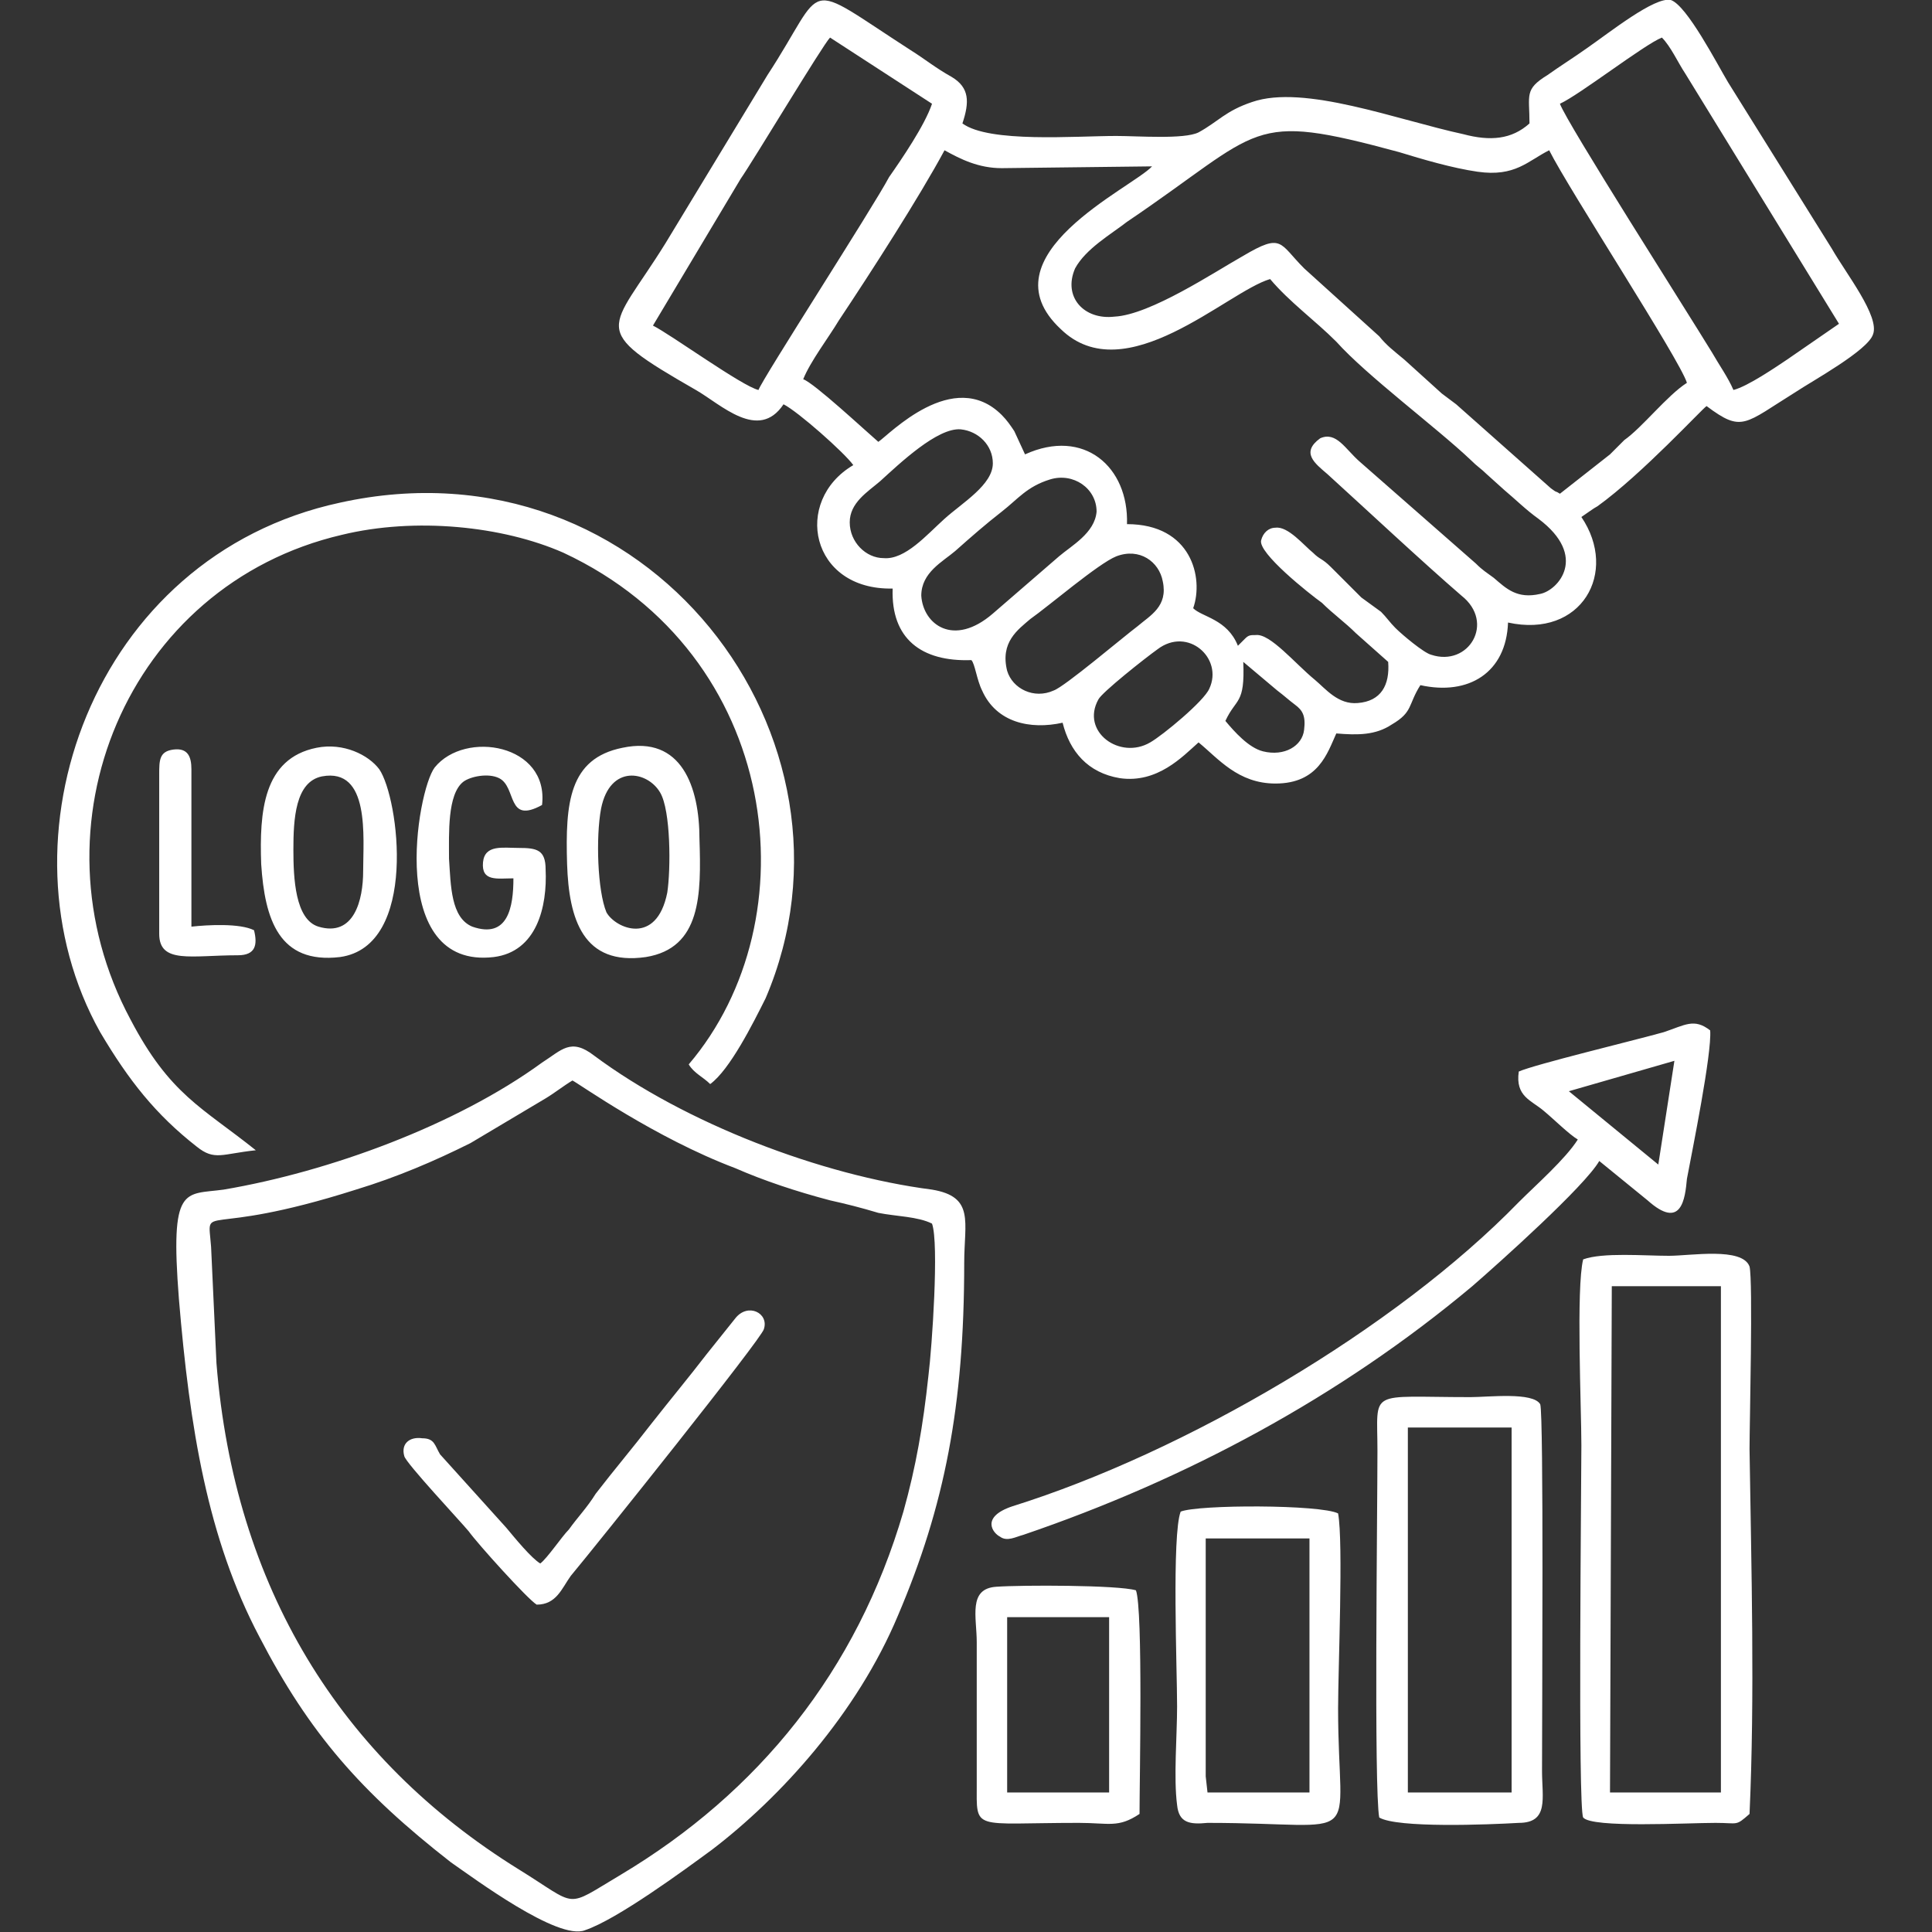 <?xml version="1.0" encoding="UTF-8"?>
<!DOCTYPE svg PUBLIC "-//W3C//DTD SVG 1.1//EN" "http://www.w3.org/Graphics/SVG/1.1/DTD/svg11.dtd">
<!-- Creator: CorelDRAW X7 -->
<svg xmlns="http://www.w3.org/2000/svg" xml:space="preserve" width="1080px" height="1080px" version="1.1" style="shape-rendering:geometricPrecision; text-rendering:geometricPrecision; image-rendering:optimizeQuality; fill-rule:evenodd; clip-rule:evenodd"
viewBox="0 0 1080 1080"
 xmlns:xlink="http://www.w3.org/1999/xlink">
 <rect x="0" y="0" width="1080" height="1080" fill="#333333" stroke="none"/>
 <defs>
  <style type="text/css">
   <![CDATA[
    .fil0 {fill:white}
   ]]>
  </style>
 </defs>
 <g id="Warstwa_x0020_1">
  <path class="fil0" d="M89 433l0 89c0,17 18,12 44,12 10,0 11,-6 9,-14 -8,-4 -26,-3 -35,-2l0 -88c0,-7 -2,-12 -10,-11 -8,1 -8,6 -8,14zm596 -30c6,-13 11,-9 10,-33 6,5 13,11 19,16 4,3 6,5 10,8 4,3 6,6 5,14 -1,9 -11,15 -23,12 -8,-2 -16,-11 -21,-17zm-9 -18c-3,7 -26,26 -33,30 -17,10 -39,-6 -29,-24 2,-4 26,-23 33,-28 17,-13 37,5 29,22zm-52 -74c13,-5 24,3 26,14 3,14 -7,19 -14,25 -8,6 -41,34 -47,36 -11,5 -23,-1 -26,-11 -4,-16 6,-23 13,-29 10,-7 38,-31 48,-35zm-37 -43c13,-4 26,5 26,18 -1,12 -14,19 -21,25l-37 32c-22,19 -39,6 -40,-10 0,-13 12,-19 19,-25 9,-8 17,-15 26,-22 9,-7 14,-14 27,-18zm-112 24c0,-11 10,-17 17,-23 11,-10 32,-30 45,-29 10,1 18,9 18,19 0,12 -17,22 -27,31 -10,9 -22,23 -34,22 -10,0 -19,-9 -19,-20zm397 -16c-3,-2 -1,0 -5,-3l-53 -47c-4,-3 -4,-3 -8,-6l-21 -19c-6,-5 -10,-8 -14,-13l-42 -38c-14,-14 -12,-20 -34,-7 -16,9 -52,33 -72,34 -17,2 -29,-11 -22,-27 6,-11 20,-19 29,-26 77,-52 67,-62 152,-39 13,4 30,9 44,11 21,3 28,-6 40,-12 11,22 73,117 77,130 -11,7 -25,25 -35,32 -4,4 -4,4 -8,8l-28 22zm-423 -64c4,-10 14,-23 20,-33 18,-27 45,-69 59,-95 9,5 19,10 32,10l84 -1c-11,12 -95,50 -51,91 36,35 93,-21 117,-28 11,13 25,23 37,35 17,19 56,48 75,66 4,4 6,5 9,8l10 9c6,5 12,11 19,16 28,21 11,40 1,42 -13,3 -19,-3 -26,-9 -4,-3 -6,-4 -10,-8l-65 -57c-8,-7 -13,-17 -22,-13 -11,8 -3,14 4,20 22,20 53,49 75,68 19,15 4,40 -17,33 -4,-1 -16,-11 -20,-15 -3,-3 -5,-6 -8,-9 -4,-3 -7,-5 -11,-8l-17 -17c-5,-5 -6,-4 -10,-8 -5,-4 -14,-15 -21,-14 -4,0 -7,3 -8,7 -2,7 27,30 34,35 6,6 13,11 19,17l18 16c1,13 -4,22 -17,23 -11,1 -18,-8 -24,-13 -11,-9 -25,-26 -33,-25 -3,0 -4,0 -6,2l-4 4c-6,-15 -20,-16 -25,-21 6,-17 -1,-47 -37,-47 1,-32 -24,-54 -57,-39l-6 -13c-2,-3 -4,-6 -7,-9 -27,-27 -63,11 -69,15 -7,-6 -36,-33 -42,-35zm423 -154c11,-5 47,-33 57,-37 5,5 9,14 13,20l86 140 -29 20c-6,4 -22,15 -30,17 -3,-7 -8,-14 -12,-21 -14,-23 -81,-128 -85,-139zm-458 42c7,-10 46,-75 50,-79l57 37c-4,12 -17,31 -24,41 -9,17 -71,113 -73,119 -9,-2 -49,-31 -59,-36l49 -82zm24 126c8,4 34,27 39,34 -34,20 -24,70 22,69 -1,28 16,41 44,40 2,2 3,11 6,17 8,18 27,22 45,18 4,16 14,28 32,31 21,3 35,-12 44,-20 11,9 22,23 43,23 24,0 29,-17 34,-28 12,1 22,1 31,-5 12,-7 9,-11 16,-22 27,6 48,-7 49,-35 41,9 62,-28 41,-59 3,-2 7,-5 9,-6 25,-18 59,-55 61,-56 20,15 21,10 50,-8 9,-6 40,-23 43,-32 4,-10 -15,-34 -23,-48l-58 -93c-6,-10 -23,-43 -32,-46 -9,-2 -34,18 -47,27 -7,5 -15,10 -22,15 -13,8 -10,11 -10,27 -10,9 -22,10 -37,6 -37,-8 -89,-28 -118,-18 -15,5 -19,11 -30,17 -8,4 -34,2 -46,2 -23,0 -71,4 -86,-7 4,-12 4,-20 -6,-26 -9,-5 -15,-10 -23,-15 -62,-40 -46,-38 -80,14l-57 94c-31,50 -44,47 17,82 14,8 35,29 49,8zm-118 378c4,2 46,32 91,49 16,7 34,13 53,18 9,2 17,4 27,7 10,2 22,2 30,6 4,11 0,69 -2,85 -3,28 -7,51 -14,76 -26,89 -81,157 -158,203 -32,19 -23,18 -57,-3 -100,-62 -159,-158 -169,-283l-3 -65c-2,-26 -7,-4 81,-32 23,-7 44,-16 64,-26l42 -25c5,-3 10,-7 15,-10zm-220 122c6,72 16,134 45,189 28,54 57,87 107,126 13,9 60,44 75,38 18,-6 56,-34 71,-45 38,-29 81,-76 104,-131 26,-61 37,-117 37,-197 0,-23 6,-37 -18,-41 -62,-8 -138,-37 -189,-75 -13,-10 -18,-3 -29,4 -48,35 -119,61 -178,71 -22,3 -30,-3 -25,61zm43 -83c-30,-24 -48,-31 -70,-73 -58,-108 -2,-243 118,-271 41,-10 90,-5 124,10 122,57 139,205 70,286 3,5 8,7 12,11 11,-8 24,-34 31,-48 62,-145 -66,-315 -238,-277 -139,30 -194,189 -134,296 16,27 31,46 54,64 10,8 14,4 33,2zm758 76l61 0 0 283 -62 0 1 -283zm-16 -15c-4,16 -1,83 -1,104 0,22 -2,202 1,208 5,6 58,3 74,3 13,0 11,2 19,-5 3,-66 1,-137 0,-204 0,-14 2,-94 0,-102 -4,-11 -33,-6 -45,-6 -14,0 -37,-2 -48,2zm51 -111l-9 58 -50 -41 59 -17zm-15 78c19,17 21,-1 22,-12 3,-16 14,-70 13,-83 -9,-7 -14,-3 -26,1 -18,5 -72,18 -81,22 -2,14 7,16 14,22 6,5 14,13 19,16 -7,11 -23,25 -33,35 -69,71 -187,140 -283,170 -18,6 -11,15 -7,17 4,3 9,0 13,-1 91,-31 177,-77 251,-139 15,-13 63,-56 71,-70l27 22zm-134 127l58 0 0 204 -58 0 0 -204zm-16 218c10,6 61,4 78,3 17,0 13,-14 13,-29 0,-32 1,-199 -1,-205 -4,-7 -29,-4 -39,-4 -58,0 -52,-5 -52,30 0,35 -2,189 1,205zm-97 -156l58 0 0 142 -57 0 -1 -9 0 -133zm-14 -15c-5,13 -2,88 -2,109 0,16 -2,40 0,55 1,10 7,11 17,10 90,0 73,15 73,-64 0,-22 3,-93 0,-109 -10,-5 -78,-5 -88,-1zm-97 59l57 0 0 98 -57 0 0 -98zm72 -15c-10,-3 -64,-3 -78,-2 -16,1 -11,17 -11,31l0 79c0,27 -3,22 57,22 17,0 22,3 34,-5 0,-19 2,-114 -2,-125zm-333 -15c-5,-3 -14,-14 -19,-20l-37 -41c-3,-5 -3,-9 -10,-9 -7,-1 -12,3 -10,10 1,4 31,36 36,42 5,7 33,38 38,41 11,0 14,-9 19,-16 15,-18 107,-133 108,-138 3,-9 -9,-15 -16,-6l-16 20c-10,13 -20,25 -31,39 -10,13 -21,26 -31,39 -5,8 -10,13 -15,20 -4,4 -12,16 -16,19zm71 -375c-6,30 -29,20 -34,11 -5,-12 -6,-42 -3,-58 5,-25 26,-21 33,-9 6,10 6,43 4,56zm-25 -81c-30,6 -32,31 -31,65 1,31 9,57 44,52 31,-5 31,-35 30,-66 0,-29 -10,-58 -43,-51zm-145 69c0,16 -5,37 -25,31 -13,-4 -14,-27 -14,-43 0,-17 1,-38 16,-41 27,-5 23,34 23,53zm-26 -69c-30,6 -32,36 -31,65 2,31 10,56 44,52 44,-6 33,-89 22,-105 -6,-8 -20,-15 -35,-12zm110 73c0,16 -3,34 -23,27 -12,-5 -12,-23 -13,-38 0,-14 -1,-36 8,-43 4,-3 14,-5 20,-2 10,5 4,26 24,15 4,-34 -43,-42 -60,-21 -10,13 -27,113 33,106 24,-3 30,-28 29,-49 0,-11 -5,-12 -15,-12 -9,0 -19,-2 -20,8 -1,11 8,9 17,9z"/>
 </g>
</svg>
